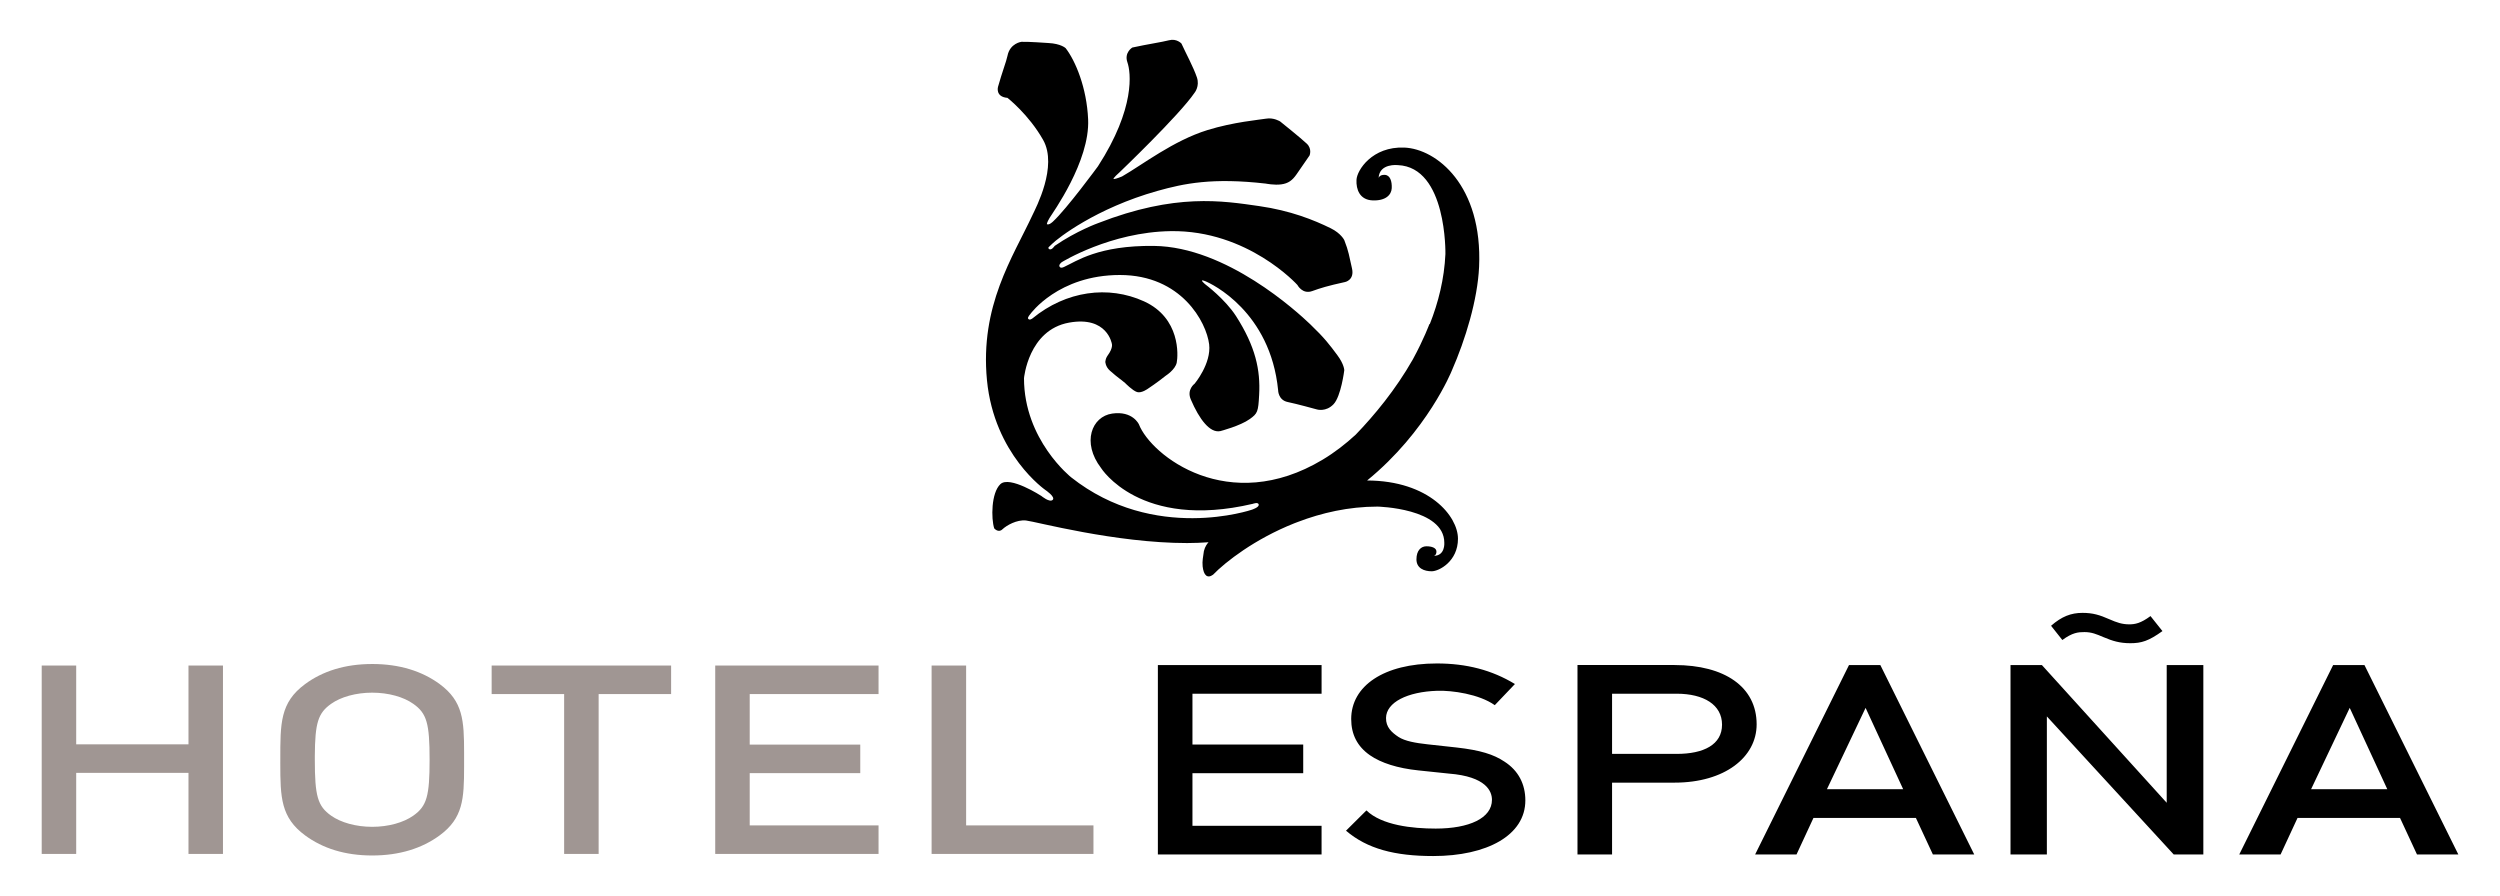 <?xml version="1.0" encoding="UTF-8"?> <svg xmlns="http://www.w3.org/2000/svg" width="600" height="215" version="1.1"><path d="m89.33 159.36c6.546 0 11.967 1.711 16.194 4.819 5.617 4.137 5.855 8.772 5.858 16.406v3.497c-6e-3 7.634-0.244 12.276-5.858 16.406-4.224 3.111-9.651 4.829-16.194 4.829-6.546 0-11.886-1.715-16.107-4.825-5.823-4.288-5.948-9.12-5.951-17.268l3e-3 -0.888c0-8.698-0.08-13.714 5.951-18.156 4.214-3.107 9.561-4.819 16.104-4.819zm0 6.878c-3.909 0-7.54 1.029-9.86 2.68-3.14 2.22-3.864 4.558-3.912 12.514v0.904c0 8.686 0.656 11.121 3.912 13.421 2.319 1.647 5.951 2.68 9.86 2.68s7.537-1.033 9.863-2.68c3.262-2.3 3.909-4.732 3.909-13.421 0-8.686-0.65-11.121-3.909-13.414-2.326-1.657-5.951-2.683-9.863-2.683zm142.54-6.505v38.355h30.56v6.852h-38.844v-45.21h8.28zm-21.019 0v6.846h-30.921v12.128h26.533v6.846h-26.533v12.536h30.921v6.852h-39.198v-45.21h39.198zm-49.784 0v6.846h-17.394v38.358h-8.28v-38.358h-17.397v-6.846h43.074zm-142.78 0v18.906h26.948v-18.906h8.277v45.204h-8.277v-19.452h-26.948v19.452h-8.277v-45.204z" fill="#a09693"></path><path d="m280.59 9.66c1.802-0.473 2.956 0.788 2.956 0.788 0.991 2.194 2.866 5.636 3.712 8.129 0.717 2.126-0.55 3.667-0.55 3.667-3.609 5.34-18.06 19.15-18.06 19.15s-1.811 1.576-1.319 1.576c0.499 0 1.972-0.627 1.972-0.627 4.925-2.831 12.285-8.579 20.485-11.124 6.228-1.93 12.533-2.477 14.058-2.738 1.856-0.322 3.394 0.669 3.394 0.669s5.092 4.079 6.402 5.34c1.312 1.255 0.656 2.821 0.656 2.821s-2.139 3.12-3.127 4.529c-0.984 1.415-1.949 2.188-3.699 2.413-1.625 0.222-3.683-0.19-3.683-0.19-12.822-1.47-19.645-0.022-25.96 1.747-14.852 4.176-23.966 11.397-25.265 12.671-0.83 0.814-1.116 0.923-0.869 1.203 0.579 0.64 1.428-0.666 1.428-0.666 5.253-3.616 10.442-5.475 10.442-5.475 18.603-7.238 29.843-5.337 38.622-4.085 7.527 1.078 13.141 3.333 17.188 5.324 2.477 1.216 3.256 2.844 3.256 2.844 1.062 2.68 1.194 3.931 1.843 6.755 0.666 2.831-1.634 3.3-1.634 3.3-4.278 0.943-5.906 1.454-7.91 2.178-2.352 0.856-3.555-1.473-3.555-1.473s-11.89-13.189-30.406-12.913c-14.482 0.216-26.111 7.428-26.111 7.428s-0.859 0.595-0.553 1.11c0.306 0.531 1.203-0.01 1.203-0.01 2.789-1.255 8.058-5.147 21.473-4.98 17.361 0.212 34.331 15.801 37.461 18.787 3.474 3.329 4.687 4.967 6.505 7.409 1.682 2.249 1.682 3.645 1.682 3.645s-0.772 6.273-2.583 8.161c-1.801 1.888-3.934 1.255-3.934 1.255l-0.042-0.01c-0.483-0.132-4.851-1.335-7.019-1.782-2.3-0.473-2.297-2.828-2.297-2.828-1.863-18.851-15.924-25.574-17.564-26.201-1.647-0.627 0.097 0.798 0.097 0.798s4.748 3.548 7.367 7.618c4.674 7.302 5.877 12.929 5.543 18.896-0.212 4.085-0.386 4.462-2.239 5.8-2.274 1.647-7.067 2.895-7.067 2.895-2.477 0.537-5.038-2.779-7.106-7.621-1.01-2.361 0.93-3.757 0.93-3.757s4.04-4.829 3.484-9.451c-0.647-5.298-6.646-16.634-21.424-16.634s-21.469 9.339-21.469 9.339-0.753 0.836-0.563 1.129c0.335 0.537 1.062-0.061 1.062-0.061 8.052-6.595 18.191-7.987 26.768-4.082 8.756 3.995 8.184 12.99 7.846 14.695-0.338 1.692-2.612 3.133-2.612 3.133-2.107 1.692-4.256 3.104-4.256 3.104s-1.563 1.171-2.651 0.836c-1.094-0.347-2.863-2.165-2.863-2.165-1.431-1.21-1.431-1.016-3.661-2.979-1.081-0.959-1.097-2.136-1.097-2.136 0.125-0.807 0.251-1.007 0.56-1.493 1.351-1.821 1.013-2.789 1.013-2.789s-1.068-6.771-10.288-5.099c-9.766 1.769-10.802 13.34-10.802 13.34 0 14.836 11.323 23.789 11.323 23.789 19.948 15.779 43.354 7.772 43.354 7.772s1.631-0.528 1.657-1.119c0.045-0.859-1.422-0.296-1.422-0.296-27.086 6.36-36.415-8.592-36.415-8.592-4.681-6.122-2.249-12.366 2.68-13.07 4.928-0.708 6.402 2.586 6.402 2.586 2.956 7.534 21.508 22.013 44.091 8.483 2.914-1.747 5.549-3.802 7.946-6.012 4.459-4.623 9.573-10.78 13.704-18.053 2.696-4.954 3.992-8.525 3.992-8.525l0.064 0.09c2.081-5.244 3.494-10.902 3.764-16.847 0 0 0.418-20.868-11.42-21.35 0 0-4.449-0.511-4.613 3.101 0 0 0.17-0.82 1.476-0.762 1.296 0.051 1.753 1.55 1.676 3.194-0.077 1.641-1.512 3.062-4.6 2.934-3.088-0.129-3.97-2.628-3.86-4.925 0.097-2.3 3.757-8.068 11.484-7.753 7.721 0.322 18.812 9.088 17.941 28.617-0.357 7.881-3.265 17.455-6.569 24.966 0 0-5.823 14.502-20.311 26.317 14.913 0.048 21.81 8.576 21.81 13.984 0 5.42-4.539 7.807-6.305 7.807-1.769 0-3.661-0.692-3.661-2.863s1.142-3.136 2.393-3.136c1.261 0 2.406 0.36 2.406 1.277 0 0.923-0.634 1.013-0.634 1.013 2.767 0 2.522-3.136 2.522-3.136 0-8.319-16.017-8.679-16.017-8.679-6.968 0-13.443 1.512-19.108 3.674-0.283 0.109-0.579 0.212-0.872 0.331-9.49 3.77-16.567 9.297-19.504 12.34-1.377 0.994-2.258 0.142-2.499-1.994-0.135-1.28 0.129-2.368 0.299-3.664 0.257-1.107 0.824-1.824 1.116-2.13-1.676 0.113-3.378 0.193-5.137 0.193-17.252 0-36.457-5.182-38.67-5.417-2.22-0.238-4.681 1.184-5.662 2.117-0.988 0.949-1.972-0.232-1.972-0.232-0.743-2.348-0.743-8.483 1.476-10.6 2.213-2.117 9.847 2.831 9.847 2.831s1.972 1.647 2.712 0.939c0.737-0.708-1.724-2.355-1.724-2.355s-12.314-8.483-14.048-26.378c-1.715-17.902 6.18-29.425 10.979-39.738 0.708-1.518 6.064-11.594 2.506-17.912-3.452-6.119-8.567-10.104-8.567-10.104-2.95-0.244-2.271-2.631-2.271-2.631 0.975-3.497 2.017-6.144 2.271-7.434 0.602-3.079 3.368-3.384 3.368-3.384 2.059-0.039 5.559 0.241 6.408 0.286 3.104 0.148 4.201 1.248 4.201 1.248 2.358 3.056 5.054 9.496 5.385 17.069 0.457 10.101-8.599 22.563-9.258 23.67-0.656 1.103-0.65 1.483-0.65 1.483 0.531 0.328 1.477-0.624 1.477-0.624 3.291-3.03 10.789-13.254 10.789-13.254 9.03-13.977 7.897-22.608 7.067-24.963-0.817-2.355 1.181-3.542 1.181-3.542 3.699-0.807 7.026-1.284 8.834-1.75z"></path><path d="m344.84 159.23c7.109 0 13.221 1.579 18.742 4.938l-4.835 5.073c-3.793-2.683-10.246-3.555-13.759-3.455-7.248 0.225-12.288 2.786-12.343 6.524-0.035 2.213 1.351 3.465 2.992 4.555 1.56 1.013 4.111 1.454 6.961 1.769l6.99 0.766c5.697 0.643 8.898 1.66 11.478 3.384 3.371 2.165 5.018 5.43 5.018 9.316 6e-3 8.383-9.239 13.35-22.113 13.35-9.232 0-15.846-1.737-20.929-6.083l4.899-4.867c3.69 3.574 11.027 4.359 16.625 4.359 8.033 0 13.504-2.496 13.504-6.903 0-1.975-1.287-5.591-10.378-6.299l-7.254-0.759c-5.002-0.515-8.988-1.789-11.652-3.642-3.024-2.11-4.497-4.986-4.497-8.686 0-7.913 7.772-13.34 20.549-13.34zm-27.66 0.38v6.884h-30.991v12.198h26.584v6.884h-26.584v12.61h30.988v6.887h-39.288v-45.464h39.288zm84.72 0c11.999 0 19.694 5.234 19.694 14.231 0 7.917-7.692 13.993-19.694 13.993h-15.004v17.242h-8.3v-45.471h23.303zm0.515 6.884h-15.518v14.441h15.515c6.482 0 10.879-2.22 10.879-7.013 0-4.784-4.397-7.431-10.879-7.431zm48.865-6.884 22.537 45.464h-9.924l-4.079-8.776h-24.58l-4.069 8.776h-9.934l22.531-45.464zm-3.539 10.278-9.274 19.517h18.291zm119.73-10.278 22.531 45.464h-9.924l-4.073-8.776h-24.593l-4.069 8.776h-9.921l22.534-45.464zm-3.539 10.278-9.268 19.517h18.285l-9.014-19.517zm-73.881-10.278 29.959 33.057v-33.057h8.792v45.464h-7.109l-30.445-33.134v33.134h-8.724v-45.464zm9.75-12.52c2.509 0 4.14 0.515 6.466 1.538 1.74 0.762 3.027 1.216 4.755 1.216 1.39 0 2.767-0.257 5.096-1.985l2.869 3.603c-3.304 2.377-5.031 2.908-7.704 2.908-2.509 0-4.233-0.515-6.476-1.467-1.644-0.698-2.815-1.203-4.545-1.203-1.467 0-2.879 0.113-5.298 1.904l-2.709-3.416c2.554-2.232 4.78-3.098 7.547-3.098z"></path></svg> 
